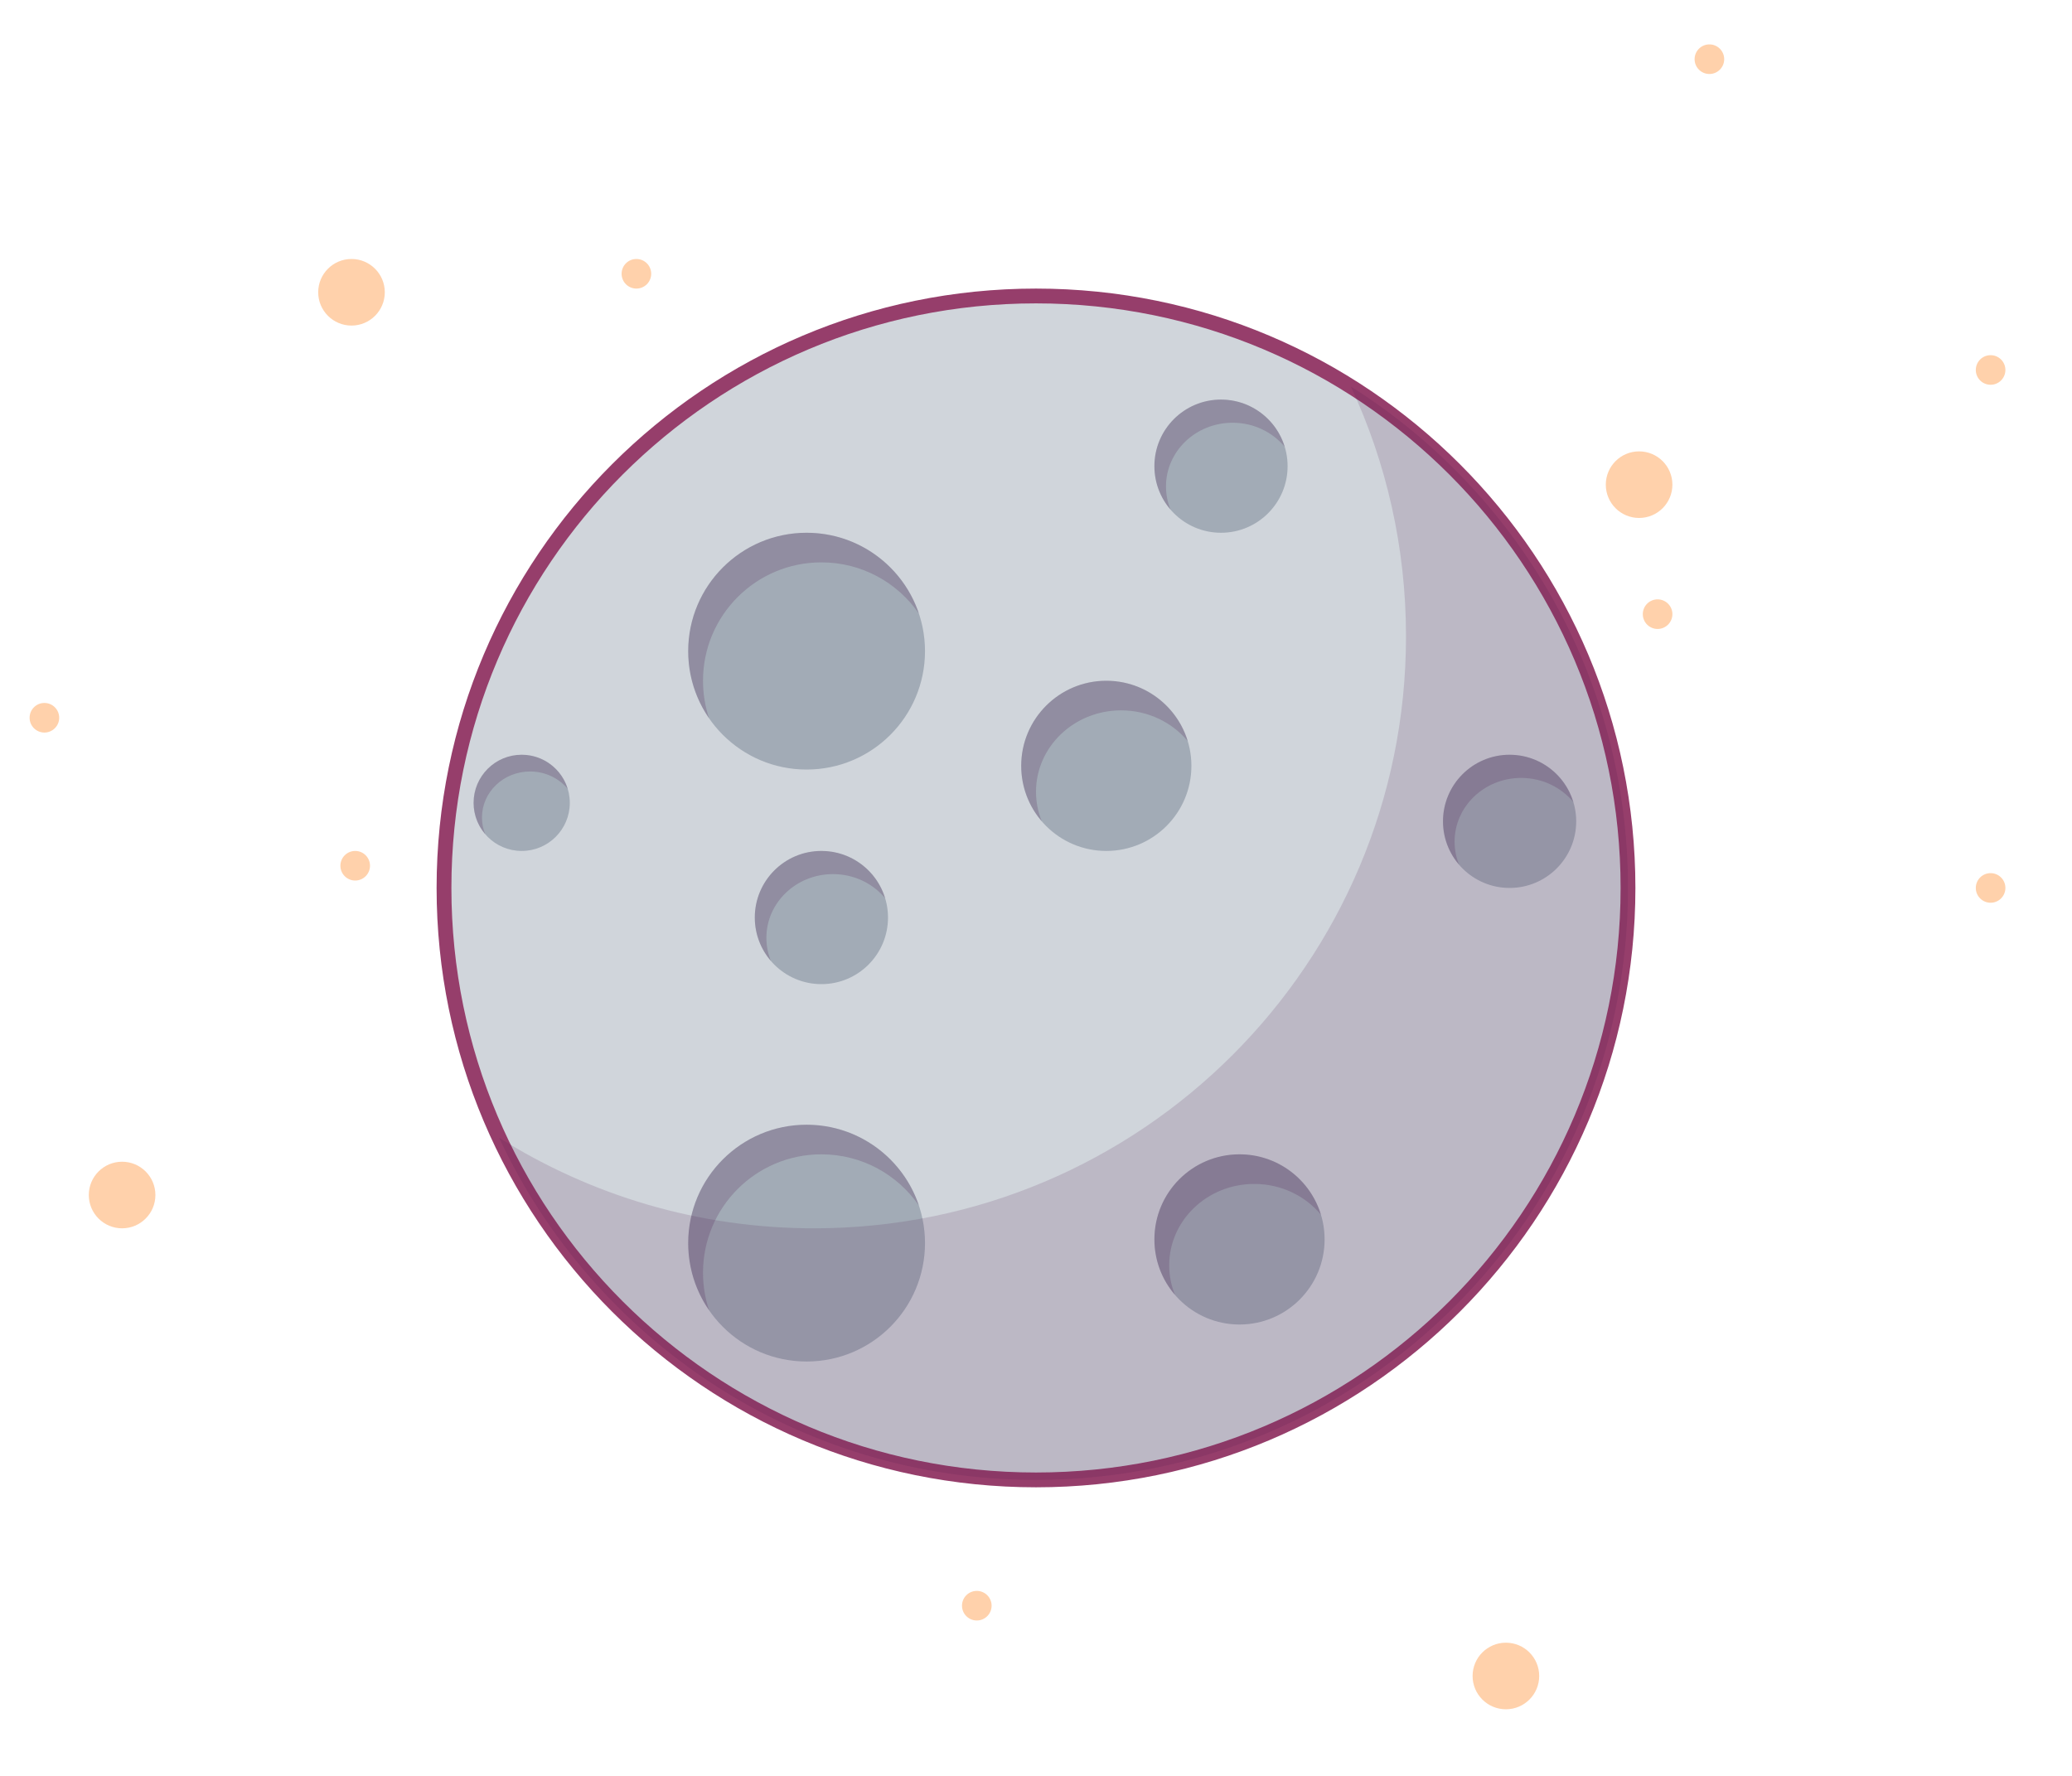 <svg xmlns="http://www.w3.org/2000/svg" width="280" height="240" viewBox="0 0 280 240" fill="none"><path d="M140 200C184.183 200 220 164.183 220 120C220 75.817 184.183 40 140 40C95.817 40 60 75.817 60 120C60 164.183 95.817 200 140 200Z" fill="#D0D5DB" stroke="#963E6B" stroke-width="2"></path><path d="M109 104C117.837 104 125 96.837 125 88C125 79.163 117.837 72 109 72C100.163 72 93 79.163 93 88C93 96.837 100.163 104 109 104Z" fill="#A2ABB6"></path><path opacity="0.2" fill-rule="evenodd" clip-rule="evenodd" d="M95.822 97.077C95.289 95.482 95 93.775 95 92C95 83.163 102.163 76 111 76C116.466 76 121.291 78.741 124.178 82.923C122.055 76.575 116.062 72 109 72C100.163 72 93 79.163 93 88C93 91.371 94.042 94.498 95.822 97.077Z" fill="#4D154D"></path><path d="M109 184C117.837 184 125 176.837 125 168C125 159.163 117.837 152 109 152C100.163 152 93 159.163 93 168C93 176.837 100.163 184 109 184Z" fill="#A2ABB6"></path><path opacity="0.2" fill-rule="evenodd" clip-rule="evenodd" d="M95.822 177.077C95.289 175.482 95 173.775 95 172C95 163.163 102.163 156 111 156C116.466 156 121.291 158.741 124.178 162.923C122.055 156.575 116.062 152 109 152C100.163 152 93 159.163 93 168C93 171.371 94.042 174.498 95.822 177.077Z" fill="#4D154D"></path><path d="M149.5 115C155.851 115 161 109.851 161 103.5C161 97.149 155.851 92 149.5 92C143.149 92 138 97.149 138 103.5C138 109.851 143.149 115 149.5 115Z" fill="#A2ABB6"></path><path opacity="0.2" fill-rule="evenodd" clip-rule="evenodd" d="M140.786 111.004C140.278 109.764 140 108.413 140 107C140 100.925 145.149 96 151.5 96C155.149 96 158.401 97.626 160.508 100.161C159.077 95.438 154.69 92 149.5 92C143.149 92 138 97.149 138 103.5C138 106.368 139.05 108.99 140.786 111.004Z" fill="#4D154D"></path><path d="M167.5 179C173.851 179 179 173.851 179 167.5C179 161.149 173.851 156 167.5 156C161.149 156 156 161.149 156 167.5C156 173.851 161.149 179 167.5 179Z" fill="#A2ABB6"></path><path opacity="0.2" fill-rule="evenodd" clip-rule="evenodd" d="M158.786 175.004C158.278 173.764 158 172.413 158 171C158 164.925 163.149 160 169.5 160C173.149 160 176.401 161.626 178.508 164.161C177.077 159.438 172.69 156 167.5 156C161.149 156 156 161.149 156 167.5C156 170.368 157.05 172.99 158.786 175.004Z" fill="#4D154D"></path><path d="M111 133C115.971 133 120 128.971 120 124C120 119.029 115.971 115 111 115C106.029 115 102 119.029 102 124C102 128.971 106.029 133 111 133Z" fill="#A2ABB6"></path><path opacity="0.2" fill-rule="evenodd" clip-rule="evenodd" d="M104.18 129.873C103.783 128.902 103.565 127.845 103.565 126.739C103.565 121.985 107.595 118.13 112.565 118.13C115.421 118.13 117.966 119.403 119.615 121.387C118.495 117.691 115.062 115 111 115C106.029 115 102 119.029 102 124C102 126.244 102.821 128.297 104.18 129.873Z" fill="#4D154D"></path><path d="M204 120C208.971 120 213 115.971 213 111C213 106.029 208.971 102 204 102C199.029 102 195 106.029 195 111C195 115.971 199.029 120 204 120Z" fill="#A2ABB6"></path><path opacity="0.2" fill-rule="evenodd" clip-rule="evenodd" d="M197.18 116.873C196.783 115.902 196.565 114.845 196.565 113.739C196.565 108.985 200.595 105.13 205.565 105.13C208.421 105.13 210.966 106.403 212.615 108.387C211.495 104.691 208.062 102 204 102C199.029 102 195 106.029 195 111C195 113.244 195.821 115.297 197.18 116.873Z" fill="#4D154D"></path><path d="M165 72C169.971 72 174 67.971 174 63C174 58.029 169.971 54 165 54C160.029 54 156 58.029 156 63C156 67.971 160.029 72 165 72Z" fill="#A2ABB6"></path><path opacity="0.2" fill-rule="evenodd" clip-rule="evenodd" d="M158.18 68.873C157.783 67.902 157.565 66.845 157.565 65.739C157.565 60.985 161.595 57.13 166.565 57.13C169.421 57.13 171.966 58.403 173.615 60.387C172.495 56.691 169.062 54 165 54C160.029 54 156 58.029 156 63C156 65.244 156.821 67.297 158.18 68.873Z" fill="#4D154D"></path><path d="M70.5 115C74.09 115 77 112.09 77 108.5C77 104.91 74.09 102 70.5 102C66.91 102 64 104.91 64 108.5C64 112.09 66.91 115 70.5 115Z" fill="#A2ABB6"></path><path opacity="0.2" fill-rule="evenodd" clip-rule="evenodd" d="M65.575 112.742C65.288 112.04 65.131 111.277 65.131 110.478C65.131 107.044 68.041 104.261 71.631 104.261C73.693 104.261 75.531 105.18 76.722 106.612C75.913 103.943 73.433 102 70.5 102C66.91 102 64 104.91 64 108.5C64 110.121 64.593 111.604 65.575 112.742Z" fill="#4D154D"></path><path opacity="0.15" fill-rule="evenodd" clip-rule="evenodd" d="M190 86C190 130.183 154.182 166 110 166C94.363 166 79.774 161.514 67.45 153.759C80.181 181.07 107.879 200 140 200C184.182 200 220 164.183 220 120C220 91.454 205.048 66.4 182.549 52.241C187.33 62.498 190 73.937 190 86Z" fill="#4D154D"></path><circle cx="47.5" cy="39.5" r="4.5" fill="#FFD1AB"></circle><circle cx="221.5" cy="65.5" r="4.5" fill="#FFD1AB"></circle><circle cx="203.5" cy="226.5" r="4.5" fill="#FFD1AB"></circle><circle cx="16.5" cy="161.5" r="4.5" fill="#FFD1AB"></circle><circle cx="86" cy="37" r="2" fill="#FFD1AB"></circle><circle cx="48" cy="117" r="2" fill="#FFD1AB"></circle><circle cx="6" cy="97" r="2" fill="#FFD1AB"></circle><circle cx="231" cy="8" r="2" fill="#FFD1AB"></circle><circle cx="269" cy="50" r="2" fill="#FFD1AB"></circle><circle cx="224" cy="83" r="2" fill="#FFD1AB"></circle><circle cx="269" cy="120" r="2" fill="#FFD1AB"></circle><circle cx="132" cy="217" r="2" fill="#FFD1AB"></circle></svg>